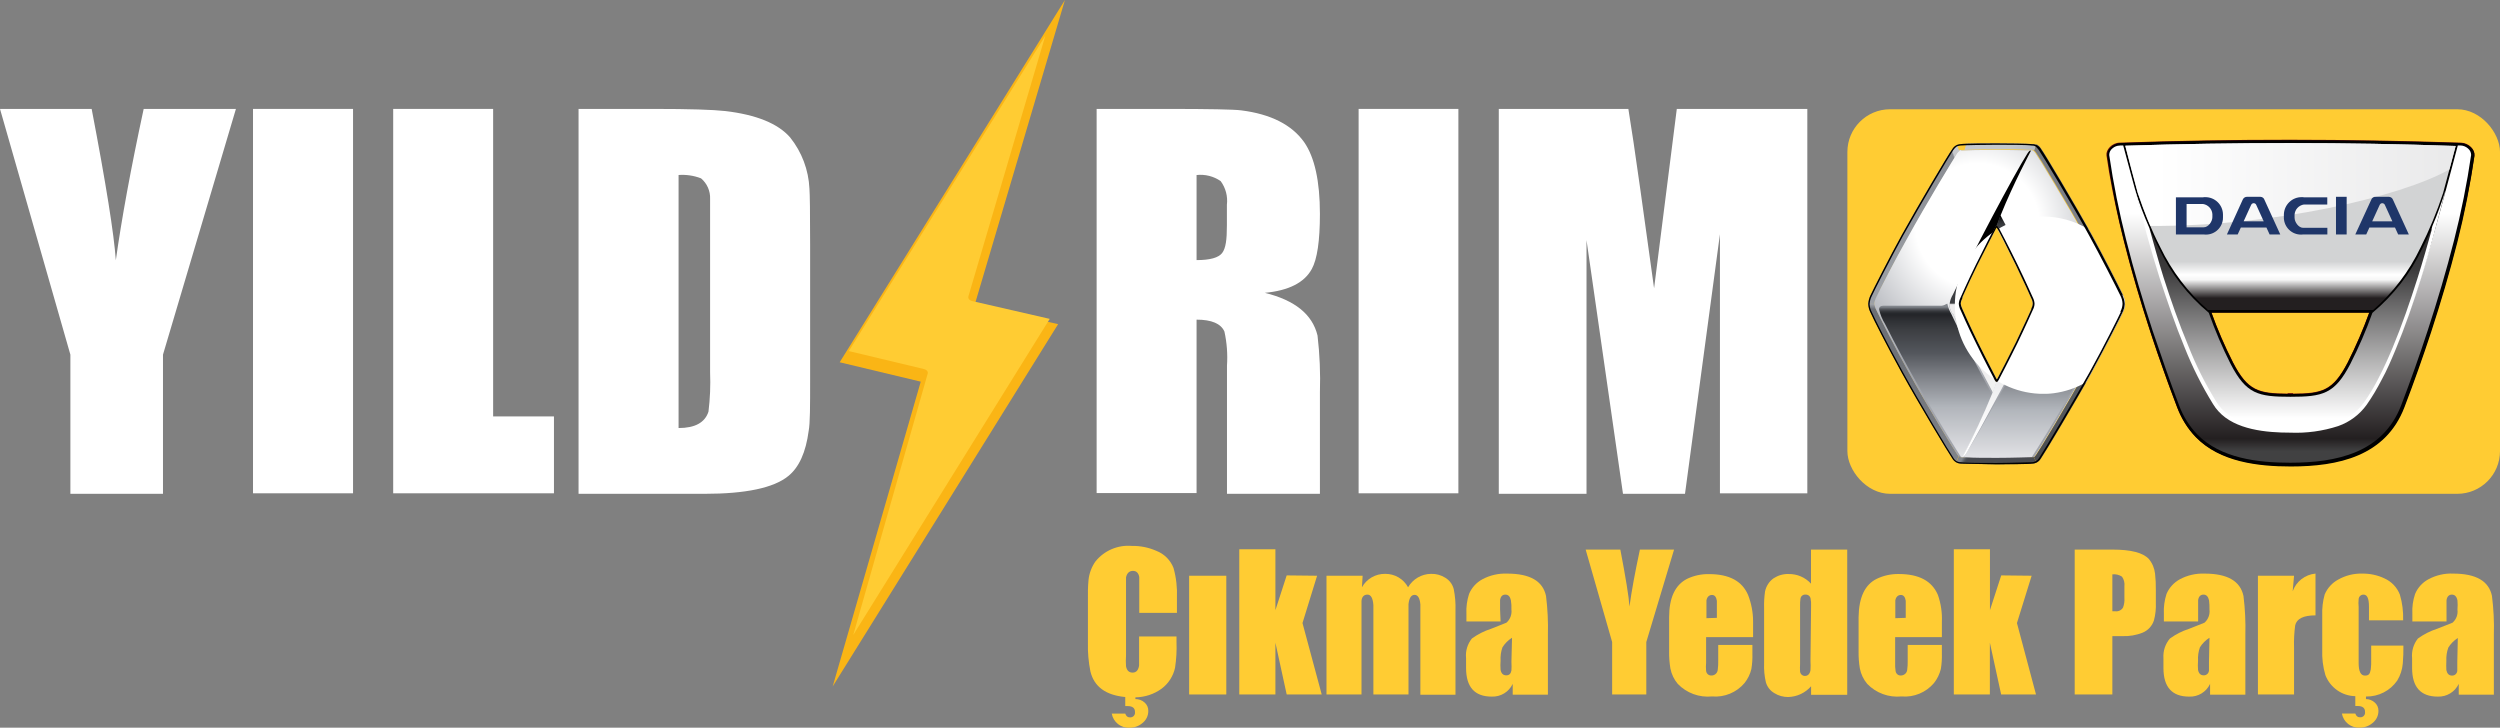 <?xml version="1.0" encoding="UTF-8"?>
<svg xmlns="http://www.w3.org/2000/svg" xmlns:xlink="http://www.w3.org/1999/xlink" id="Layer_1" data-name="Layer 1" viewBox="0 0 292.67 85.19">
  <rect x="0" y="0" width="292.67" height="85.19" fill="#808080" stroke="none"/>
  <defs>
    <style>
      .cls-1 {
        fill: url(#linear-gradient-12);
      }

      .cls-1, .cls-2, .cls-3, .cls-4, .cls-5, .cls-6, .cls-7, .cls-8, .cls-9, .cls-10, .cls-11, .cls-12, .cls-13, .cls-14, .cls-15, .cls-16, .cls-17, .cls-18, .cls-19, .cls-20, .cls-21, .cls-22, .cls-23, .cls-24, .cls-25, .cls-26, .cls-27, .cls-28, .cls-29 {
        stroke-width: 0px;
      }

      .cls-30 {
        clip-path: url(#clippath-11);
      }

      .cls-31 {
        clip-path: url(#clippath-16);
      }

      .cls-2 {
        fill: #fab515;
      }

      .cls-3 {
        fill: url(#linear-gradient);
      }

      .cls-4 {
        fill: url(#linear-gradient-16);
      }

      .cls-4, .cls-7, .cls-8, .cls-12, .cls-17, .cls-20, .cls-26, .cls-32 {
        fill-rule: evenodd;
      }

      .cls-5 {
        fill: url(#linear-gradient-6);
      }

      .cls-6 {
        fill: #fc3;
      }

      .cls-33 {
        clip-path: url(#clippath-2);
      }

      .cls-7 {
        fill: url(#linear-gradient-18);
      }

      .cls-34 {
        clip-path: url(#clippath-13);
      }

      .cls-35 {
        clip-path: url(#clippath-15);
      }

      .cls-10 {
        fill: url(#linear-gradient-15);
      }

      .cls-36 {
        clip-path: url(#clippath-6);
      }

      .cls-11 {
        fill: url(#linear-gradient-11);
      }

      .cls-12 {
        fill: #1f3669;
      }

      .cls-13 {
        fill: url(#linear-gradient-5);
      }

      .cls-14 {
        fill: none;
      }

      .cls-37 {
        clip-path: url(#clippath-7);
      }

      .cls-38 {
        clip-path: url(#clippath-1);
      }

      .cls-39 {
        clip-path: url(#clippath-4);
      }

      .cls-15 {
        fill: url(#linear-gradient-13);
      }

      .cls-40 {
        clip-path: url(#clippath-12);
      }

      .cls-16, .cls-20 {
        fill: #fff;
      }

      .cls-17 {
        fill: url(#linear-gradient-17);
      }

      .cls-18 {
        fill: url(#linear-gradient-14);
      }

      .cls-19 {
        fill: url(#linear-gradient-2);
      }

      .cls-21 {
        fill: url(#linear-gradient-7);
      }

      .cls-22 {
        fill: url(#radial-gradient-2);
      }

      .cls-23 {
        fill: url(#linear-gradient-3);
      }

      .cls-41 {
        clip-path: url(#clippath-9);
      }

      .cls-42 {
        clip-path: url(#clippath);
      }

      .cls-24 {
        fill: url(#linear-gradient-9);
      }

      .cls-25 {
        fill: url(#radial-gradient);
      }

      .cls-43 {
        clip-path: url(#clippath-3);
      }

      .cls-26 {
        fill: url(#linear-gradient-19);
      }

      .cls-27 {
        fill: url(#linear-gradient-8);
      }

      .cls-44 {
        clip-path: url(#clippath-8);
      }

      .cls-45 {
        clip-path: url(#clippath-18);
      }

      .cls-46 {
        clip-path: url(#clippath-14);
      }

      .cls-47 {
        clip-path: url(#clippath-17);
      }

      .cls-48 {
        clip-path: url(#clippath-5);
      }

      .cls-28 {
        fill: url(#linear-gradient-10);
      }

      .cls-49 {
        clip-path: url(#clippath-10);
      }

      .cls-32 {
        stroke: #62080f;
        stroke-miterlimit: 2.41;
        stroke-width: .22px;
      }

      .cls-29 {
        fill: url(#linear-gradient-4);
      }
    </style>
    <linearGradient id="linear-gradient" x1="344.6" y1="41.49" x2="345.1" y2="41.49" gradientTransform="translate(-2.27 80.75) scale(1 -1)" gradientUnits="userSpaceOnUse">
      <stop offset=".11" stop-color="#fc3"></stop>
      <stop offset=".35" stop-color="#fdbe37"></stop>
      <stop offset=".64" stop-color="#fbb03b"></stop>
      <stop offset="1" stop-color="#fcee21"></stop>
    </linearGradient>
    <clipPath id="clippath">
      <path class="cls-14" d="m233.49,44.43c-1.51-2.91-2.53-4.91-4-8.13-.12-.23-.19-.48-.21-.74.02-.25.09-.5.21-.73,1.44-3.22,2.46-5.22,4-8.13.09-.17.16-.28.26-.28h0c.1,0,.17.11.26.28,1.51,2.91,2.53,4.91,4,8.13.12.23.19.48.2.74-.02.26-.09.51-.21.73-1.43,3.22-2.45,5.23-4,8.13-.09.17-.16.28-.26.28s-.17-.11-.26-.28m-3.85-26.87c-.09,0-.17.03-.25.07-.1.06-.19.14-.25.24-.33.49-3.7,6-5.84,9.94-1.53,2.76-3,5.7-3.67,7-.25.44-.25.97,0,1.41.64,1.36,2.14,4.29,3.67,7.06,2.14,3.9,5.5,9.45,5.85,9.93l.14.18c.06.07.14.12.23.16.13.02.27.02.4,0,.08,0,.16,0,.24,0,.87,0,2.19.06,3.6.06,1.74,0,3.78,0,4.09-.08h.22c.07,0,.13-.09.27-.29.35-.48,3.69-6,5.83-9.9,1.53-2.77,3-5.7,3.67-7.06.12-.23.18-.49.19-.75-.01-.23-.08-.46-.19-.66-.64-1.35-2.14-4.29-3.67-7-2.14-3.9-5.5-9.46-5.85-9.94-.07-.1-.15-.19-.24-.27l-.13-.06c-.14-.02-.28-.02-.42,0-.08,0-.16,0-.24,0-.72,0-2.16-.06-3.58-.06-1.74,0-3.85.06-4.12.08"></path>
    </clipPath>
    <linearGradient id="linear-gradient-2" x1="-327.88" y1="-146.62" x2="-327.04" y2="-146.62" gradientTransform="translate(6579.4 -14136.32) rotate(-90) scale(43.28)" gradientUnits="userSpaceOnUse">
      <stop offset="0" stop-color="#e5e5e8"></stop>
      <stop offset=".69" stop-color="#fff"></stop>
      <stop offset=".99" stop-color="#a5a8af"></stop>
      <stop offset="1" stop-color="#a2a5ac"></stop>
    </linearGradient>
    <clipPath id="clippath-1">
      <rect class="cls-14" x="219.43" y="17.48" width="28.65" height="36.17"></rect>
    </clipPath>
    <clipPath id="clippath-2">
      <path class="cls-14" d="m233.73,26.42c.1,0,.17.11.26.28,1.51,2.91,2.53,4.91,4,8.13.12.23.19.48.2.74-.02.26-.09.51-.21.73-1.43,3.22-2.45,5.23-4,8.13-.09.17-.16.28-.26.28s-.17-.11-.26-.28c-1.51-2.91-2.53-4.91-4-8.13-.12-.23-.19-.48-.21-.74.02-.25.09-.5.21-.73,1.44-3.22,2.46-5.22,4-8.13.09-.17.16-.28.26-.28h.01Zm-4.12-8.86c-.09,0-.17.03-.25.07-.1.06-.19.14-.25.24-.33.49-3.7,6-5.84,9.94-1.53,2.76-3,5.7-3.67,7-.25.44-.25.97,0,1.41.64,1.36,2.14,4.29,3.67,7.06,2.14,3.9,5.5,9.45,5.85,9.93l.14.18c.06.07.14.12.23.16.13.02.27.02.4,0,.08,0,.16,0,.24,0,.85,0,2.16.06,3.54.06h.06c1.74,0,3.78,0,4.09-.08h.22c.07,0,.13-.09.27-.29.35-.48,3.69-6,5.83-9.9,1.53-2.77,3-5.7,3.67-7.06.12-.23.18-.49.19-.75-.01-.23-.08-.46-.19-.66-.64-1.35-2.14-4.29-3.67-7-2.14-3.9-5.5-9.46-5.85-9.94-.07-.1-.15-.19-.24-.27l-.13-.06c-.14-.02-.28-.02-.42,0-.08,0-.16,0-.24,0-.72,0-2.16-.06-3.58-.06-1.74,0-3.85.06-4.12.08"></path>
    </clipPath>
    <radialGradient id="radial-gradient" cx="-321.27" cy="-130.02" fx="-321.27" fy="-130.02" r=".84" gradientTransform="translate(7164.47 2842.64) scale(21.58 21.66)" gradientUnits="userSpaceOnUse">
      <stop offset="0" stop-color="#fff"></stop>
      <stop offset=".4" stop-color="#fff"></stop>
      <stop offset=".98" stop-color="#a5a8af"></stop>
      <stop offset="1" stop-color="#a2a5ac"></stop>
    </radialGradient>
    <clipPath id="clippath-3">
      <path class="cls-14" d="m227.89,35.56c-.25.19-.56.27-.87.23h-6.38c-.28,0-.66,0-.66.42.13.6.37,1.18.69,1.7,2.53,5,5.35,9.9,8.36,14.74,0,0,.46.74.51.8s.1.08.22.08c1.27-2.38,2.43-4.82,3.46-7.32-1.72-3.17-3.31-6.31-4.79-9.46-.2-.34-.34-.71-.44-1.1,0-.03,0-.07,0-.1h0s-.05,0-.09.07"></path>
    </clipPath>
    <linearGradient id="linear-gradient-3" x1="-335.99" y1="-147.21" x2="-335.16" y2="-147.21" gradientTransform="translate(3365.15 -7109.65) rotate(-90) scale(21.32)" gradientUnits="userSpaceOnUse">
      <stop offset="0" stop-color="#e5e5e8"></stop>
      <stop offset="0" stop-color="#e5e5e8"></stop>
      <stop offset=".34" stop-color="#b1b5bb"></stop>
      <stop offset=".54" stop-color="#7f8288"></stop>
      <stop offset=".69" stop-color="#55585e"></stop>
      <stop offset=".85" stop-color="#3c3e42"></stop>
      <stop offset=".9" stop-color="#313337"></stop>
      <stop offset=".95" stop-color="#242529"></stop>
      <stop offset=".96" stop-color="#27292d"></stop>
      <stop offset=".97" stop-color="#323438"></stop>
      <stop offset=".98" stop-color="#44464b"></stop>
      <stop offset=".99" stop-color="#5d6065"></stop>
      <stop offset="1" stop-color="#7d8187"></stop>
      <stop offset="1" stop-color="#81858b"></stop>
    </linearGradient>
    <clipPath id="clippath-4">
      <path class="cls-14" d="m247.73,35.61c-.2.14-.45.21-.69.18h-5.31c-2.42,0-2.17-.07-2.8,1.21-.28.56-.56,1.23-.86,1.78-2.1,4.4-7.24,13.27-7.94,14.37-.26.41-.3.44-.1.44,0,0,1.74.06,3.68.06,3,0,4.11-.08,4.11-.08,1.76-2.74,6-9.68,9-15.68.45-.71.79-1.48,1-2.29h-.06"></path>
    </clipPath>
    <linearGradient id="linear-gradient-4" x1="-335.98" y1="-147.3" x2="-335.14" y2="-147.3" gradientTransform="translate(3382.33 -7115.75) rotate(-90) scale(21.34)" gradientUnits="userSpaceOnUse">
      <stop offset="0" stop-color="#e5e5e8"></stop>
      <stop offset="0" stop-color="#e5e5e8"></stop>
      <stop offset=".34" stop-color="#b1b5bb"></stop>
      <stop offset=".54" stop-color="#7f8288"></stop>
      <stop offset=".69" stop-color="#55585e"></stop>
      <stop offset=".85" stop-color="#3c3e42"></stop>
      <stop offset=".9" stop-color="#313337"></stop>
      <stop offset=".95" stop-color="#242529"></stop>
      <stop offset=".96" stop-color="#27292d"></stop>
      <stop offset=".97" stop-color="#323438"></stop>
      <stop offset=".98" stop-color="#44464b"></stop>
      <stop offset=".99" stop-color="#5d6065"></stop>
      <stop offset="1" stop-color="#7d8187"></stop>
      <stop offset="1" stop-color="#81858b"></stop>
    </linearGradient>
    <clipPath id="clippath-5">
      <path class="cls-14" d="m237.73,17.61c-.12,0-.21.1-.39.37-1.48,2.31-6.62,12-8.71,16.49-.2.33-.34.7-.39,1.09h1.09c.02-.25.09-.5.21-.73,1.44-3.22,2.46-5.22,4-8.13.09-.17.16-.28.26-.28l.42-1.24c1.48-3.69,3.56-7.57,3.56-7.57h0"></path>
    </clipPath>
    <linearGradient id="linear-gradient-5" x1="-336.03" y1="-147.23" x2="-335.2" y2="-147.23" gradientTransform="translate(3395.49 -7182) rotate(-90) scale(21.48)" gradientUnits="userSpaceOnUse">
      <stop offset="0" stop-color="#55585e"></stop>
      <stop offset="0" stop-color="#494b50"></stop>
      <stop offset=".02" stop-color="#3f4146"></stop>
      <stop offset=".04" stop-color="#3c3e42"></stop>
      <stop offset=".11" stop-color="#3a3c3f"></stop>
      <stop offset=".16" stop-color="#323337"></stop>
      <stop offset=".19" stop-color="#242528"></stop>
      <stop offset=".23" stop-color="#111213"></stop>
      <stop offset=".25" stop-color="#000"></stop>
      <stop offset="1" stop-color="#000"></stop>
    </linearGradient>
    <clipPath id="clippath-6">
      <path class="cls-14" d="m233.73,26.42h0c.1,0,.17.11.26.28,1.51,2.91,2.53,4.91,4,8.13.12.23.19.48.2.74h1.09c-.05-.38-.18-.75-.38-1.08-1.45-3.07-3-6.07-4.72-9.31l-.45,1.24Z"></path>
    </clipPath>
    <linearGradient id="linear-gradient-6" x1="-347.71" y1="-148.34" x2="-346.87" y2="-148.34" gradientTransform="translate(2080.4 -4287.1) rotate(-90) scale(12.43)" gradientUnits="userSpaceOnUse">
      <stop offset="0" stop-color="#8b8e94"></stop>
      <stop offset=".16" stop-color="#86898f"></stop>
      <stop offset=".35" stop-color="#797b81"></stop>
      <stop offset=".55" stop-color="#626569"></stop>
      <stop offset=".76" stop-color="#434549"></stop>
      <stop offset=".8" stop-color="#3c3e42"></stop>
      <stop offset=".83" stop-color="#383a3e"></stop>
      <stop offset=".86" stop-color="#2d2e31"></stop>
      <stop offset=".89" stop-color="#1a1b1d"></stop>
      <stop offset=".92" stop-color="#000"></stop>
      <stop offset="1" stop-color="#000"></stop>
    </linearGradient>
    <clipPath id="clippath-7">
      <path class="cls-14" d="m228.6,36.65c1.45,3.08,3,6.07,4.71,9.3l.42-1.2c-.1,0-.17-.11-.26-.28-1.51-2.91-2.53-4.91-4-8.13-.12-.23-.19-.48-.21-.74h-1.09c.05.39.18.76.38,1.09"></path>
    </clipPath>
    <linearGradient id="linear-gradient-7" x1="-347.53" y1="-148.15" x2="-346.69" y2="-148.15" gradientTransform="translate(2073.99 -4277.05) rotate(-90) scale(12.44)" gradientUnits="userSpaceOnUse">
      <stop offset="0" stop-color="#c6c8cc"></stop>
      <stop offset=".36" stop-color="#c6c8cc"></stop>
      <stop offset=".49" stop-color="#c1c3c8"></stop>
      <stop offset=".65" stop-color="#b4b6bb"></stop>
      <stop offset=".81" stop-color="#9da0a5"></stop>
      <stop offset=".96" stop-color="#81858b"></stop>
      <stop offset="1" stop-color="#55585e"></stop>
    </linearGradient>
    <clipPath id="clippath-8">
      <path class="cls-14" d="m228.6,36.65c1.45,3.08,3,6.07,4.71,9.3l.42-1.2c-.1,0-.17-.11-.26-.28-1.51-2.91-2.53-4.91-4-8.13-.12-.23-.19-.48-.21-.74h-1.09c.05.39.18.76.38,1.09"></path>
    </clipPath>
    <linearGradient id="linear-gradient-8" x1="-329.31" y1="-172.21" x2="-328.47" y2="-172.21" gradientTransform="translate(2368.12 -4042.15) rotate(-90) scale(12.41)" gradientUnits="userSpaceOnUse">
      <stop offset="0" stop-color="#f1f2f1"></stop>
      <stop offset="0" stop-color="#f1f2f1"></stop>
      <stop offset=".11" stop-color="#eeedee"></stop>
      <stop offset="1" stop-color="#eeedee"></stop>
    </linearGradient>
    <clipPath id="clippath-9">
      <path class="cls-14" d="m238.18,35.57c-.02.26-.09.51-.21.73-1.43,3.22-2.45,5.23-4,8.13-.09.17-.16.28-.26.28l-.44,1.24c-1.05,2.58-2.23,5.11-3.54,7.57.12,0,.26-.14.43-.39l.17-.29c1.12-1.91,6.53-11.88,8.52-16.17.2-.34.34-.71.39-1.1h-1.09"></path>
    </clipPath>
    <linearGradient id="linear-gradient-9" x1="-335.87" y1="-147.31" x2="-335.03" y2="-147.31" gradientTransform="translate(3398.74 -7161.39) rotate(-90) scale(21.48)" gradientUnits="userSpaceOnUse">
      <stop offset="0" stop-color="#fff"></stop>
      <stop offset=".23" stop-color="#f9f9fa"></stop>
      <stop offset=".55" stop-color="#e8e9ea"></stop>
      <stop offset=".91" stop-color="#ccced1"></stop>
      <stop offset=".97" stop-color="#c6c8cc"></stop>
      <stop offset=".99" stop-color="#8b8e94"></stop>
      <stop offset="1" stop-color="#8b8e94"></stop>
    </linearGradient>
    <clipPath id="clippath-10">
      <path class="cls-14" d="m218.73,35.57c.01.35.1.69.26,1,.5,1.08,1.9,3.83,3.69,7.09,1.95,3.55,5.5,9.47,5.9,10,.12.17.26.32.43.44l.28-.68-.14-.18c-.35-.48-3.71-6-5.85-9.93-1.53-2.77-3-5.7-3.67-7.06-.11-.22-.18-.46-.19-.7l-.71.02Z"></path>
    </clipPath>
    <linearGradient id="linear-gradient-10" x1="-335.35" y1="-147.14" x2="-334.51" y2="-147.14" gradientTransform="translate(3490.55 -7390.49) rotate(-90) scale(22.2)" gradientUnits="userSpaceOnUse">
      <stop offset="0" stop-color="#81858b"></stop>
      <stop offset=".12" stop-color="#7d8086"></stop>
      <stop offset=".56" stop-color="#707379"></stop>
      <stop offset=".97" stop-color="#6c6f75"></stop>
      <stop offset=".99" stop-color="#8e9197"></stop>
      <stop offset="1" stop-color="#9ea2a8"></stop>
    </linearGradient>
    <clipPath id="clippath-11">
      <path class="cls-14" d="m229,54.12c.18.1.38.15.58.15.53,0,2.84.09,4.17.09s3.83-.06,4.17-.09c.16,0,.32-.04.47-.09l-.28-.66h-.22c-.31,0-2.35.08-4.09.08-1.41,0-2.73,0-3.6-.06-.08,0-.16,0-.24,0-.13.02-.27.02-.4,0-.09-.04-.17-.09-.23-.16l-.33.74Z"></path>
    </clipPath>
    <linearGradient id="linear-gradient-11" x1="-305.11" y1="-114.77" x2="-304.28" y2="-114.77" gradientTransform="translate(-899.1 3061.61) rotate(90) scale(9.87)" gradientUnits="userSpaceOnUse">
      <stop offset="0" stop-color="#81858b"></stop>
      <stop offset=".02" stop-color="#81858b"></stop>
      <stop offset=".04" stop-color="#6e7277"></stop>
      <stop offset=".06" stop-color="#595c61"></stop>
      <stop offset=".08" stop-color="#4c4f54"></stop>
      <stop offset=".1" stop-color="#484a4f"></stop>
      <stop offset="1" stop-color="#484a4f"></stop>
    </linearGradient>
    <clipPath id="clippath-12">
      <path class="cls-14" d="m238.12,17.6c.09.08.17.17.24.27.35.48,3.71,6,5.85,9.94,1.53,2.76,3,5.7,3.67,7,.11.2.18.43.19.66h.71c-.01-.35-.1-.69-.26-1-.54-1.12-2.25-4.48-3.69-7.1-1.93-3.49-5.48-9.45-5.9-10-.13-.21-.32-.39-.54-.5l-.27.73Z"></path>
    </clipPath>
    <linearGradient id="linear-gradient-12" x1="-313.42" y1="-131.33" x2="-312.58" y2="-131.33" gradientTransform="translate(-2593.26 6787.8) rotate(90) scale(21.6)" gradientUnits="userSpaceOnUse">
      <stop offset="0" stop-color="#787a80"></stop>
      <stop offset="1" stop-color="#8b8e94"></stop>
    </linearGradient>
    <clipPath id="clippath-13">
      <path class="cls-14" d="m229.54,16.86c-.15.01-.3.05-.44.1l.28.67c.08-.04.16-.06.25-.07.27,0,2.38-.08,4.12-.08,1.42,0,2.86,0,3.58.06.08,0,.16,0,.24,0,.14-.02.28-.02.42,0l.13.06.27-.64c-.16-.06-.32-.1-.49-.1-.55-.05-2.91-.09-4.15-.09s-3.62,0-4.21.09"></path>
    </clipPath>
    <linearGradient id="linear-gradient-13" x1="-326.47" y1="-177.92" x2="-325.63" y2="-177.92" gradientTransform="translate(2134.93 -3464.16) rotate(-90) scale(10.68)" gradientUnits="userSpaceOnUse">
      <stop offset="0" stop-color="#787a80"></stop>
      <stop offset="0" stop-color="#787a80"></stop>
      <stop offset=".02" stop-color="#85888e"></stop>
      <stop offset=".04" stop-color="#9da1a7"></stop>
      <stop offset=".06" stop-color="#acb0b6"></stop>
      <stop offset=".07" stop-color="#b1b5bb"></stop>
      <stop offset=".5" stop-color="#c4c8cb"></stop>
      <stop offset="1" stop-color="#c6c8cc"></stop>
    </linearGradient>
    <clipPath id="clippath-14">
      <path class="cls-14" d="m228.54,17.48c-.41.54-4,6.54-5.87,10-1.35,2.43-3.49,6.63-3.69,7.1-.15.31-.24.65-.26,1h.71c.01-.25.08-.49.19-.71.64-1.35,2.14-4.29,3.67-7,2.14-3.9,5.51-9.45,5.84-9.94.06-.1.15-.18.25-.24l-.28-.67c-.23.12-.42.3-.56.52"></path>
    </clipPath>
    <linearGradient id="linear-gradient-14" x1="-327.46" y1="-129.9" x2="-326.62" y2="-129.9" gradientTransform="translate(6636.42 2573.65) scale(19.61)" gradientUnits="userSpaceOnUse">
      <stop offset="0" stop-color="#9ea2a8"></stop>
      <stop offset=".99" stop-color="#8b8e94"></stop>
      <stop offset="1" stop-color="#c6c8cc"></stop>
    </linearGradient>
    <clipPath id="clippath-15">
      <path class="cls-14" d="m238.11,53.52h0m9.77-17.25c-.64,1.36-2.14,4.29-3.67,7.06-2.14,3.9-5.48,9.42-5.83,9.9-.14.2-.2.26-.27.29l.28.66c.22-.12.41-.29.54-.5.39-.54,4.21-6.92,5.9-10s3.49-6.65,3.69-7.09c.16-.31.25-.65.26-1h-.71c0,.26-.07.52-.19.75"></path>
    </clipPath>
    <linearGradient id="linear-gradient-15" x1="-335.27" y1="-147.34" x2="-334.43" y2="-147.34" gradientTransform="translate(3532.09 -7429.3) rotate(-90) scale(22.32)" gradientUnits="userSpaceOnUse">
      <stop offset="0" stop-color="#484a4f"></stop>
      <stop offset=".02" stop-color="#484a4f"></stop>
      <stop offset=".24" stop-color="#52555a"></stop>
      <stop offset=".6" stop-color="#5d6165"></stop>
      <stop offset=".97" stop-color="#616569"></stop>
      <stop offset=".99" stop-color="#7a7d82"></stop>
      <stop offset="1" stop-color="#8b8e94"></stop>
    </linearGradient>
    <clipPath id="clippath-16">
      <path class="cls-14" d="m233.85,26.82c.13.25,1.19,2.28,2.16,4.26s1.7,3.64,1.78,3.84c.11.2.18.42.19.65-.01.22-.08.44-.18.63h0s-.84,1.88-1.79,3.85c-.86,1.75-1.79,3.55-2.16,4.24h0s-.05.08-.08.12c0,0-.05-.05-.08-.12l-.05-.1c-1-1.94-1.71-3.34-2.12-4.17-.92-1.88-1.73-3.71-1.79-3.85h0c-.1-.2-.17-.42-.19-.64.02-.22.09-.44.2-.64,0-.04,0-.07,0-.11.58-1.32,1.17-2.57,1.74-3.73.83-1.69,1.76-3.49,2.07-4.08-4.85,3.04-6.32,9.44-3.27,14.3,2.96,4.71,9.11,6.25,13.94,3.48.23-.4.43-.77.62-1.11,1.64-3,3.47-6.62,3.68-7.09.16-.31.25-.65.26-1-.01-.35-.1-.69-.26-1-.55-1.13-2.24-4.48-3.68-7.09-.12-.2-.23-.41-.35-.63-3.27-1.97-7.37-1.97-10.64,0"></path>
    </clipPath>
    <clipPath id="clippath-17">
      <rect class="cls-14" x="228.85" y="25.35" width="20.75" height="20.75"></rect>
    </clipPath>
    <clipPath id="clippath-18">
      <path class="cls-14" d="m228.85,35.75c.01,5.73,4.67,10.37,10.4,10.36,5.73-.01,10.37-4.67,10.36-10.4-.01-5.72-4.66-10.36-10.38-10.36-5.73,0-10.37,4.63-10.38,10.36,0,.01,0,.03,0,.04"></path>
    </clipPath>
    <radialGradient id="radial-gradient-2" cx="-322.32" cy="-118.27" fx="-322.32" fy="-118.27" r=".84" gradientTransform="translate(4241.56 1503.42) scale(12.42)" gradientUnits="userSpaceOnUse">
      <stop offset="0" stop-color="#fff"></stop>
      <stop offset=".59" stop-color="#fff"></stop>
      <stop offset="1" stop-color="#fff"></stop>
    </radialGradient>
    <linearGradient id="linear-gradient-16" x1="-1043.64" y1="-237.7" x2="-1043.64" y2="-219.93" gradientTransform="translate(2449.32 -443.96) scale(2.09 -2.09)" gradientUnits="userSpaceOnUse">
      <stop offset="0" stop-color="#414142"></stop>
      <stop offset=".04" stop-color="#231f20"></stop>
      <stop offset=".75" stop-color="#fff"></stop>
      <stop offset="1" stop-color="#fff"></stop>
    </linearGradient>
    <linearGradient id="linear-gradient-17" x1="-1043.63" y1="-229.12" x2="-1043.63" y2="-219.79" gradientTransform="translate(2449.32 -443.96) scale(2.09 -2.09)" gradientUnits="userSpaceOnUse">
      <stop offset="0" stop-color="#231f20"></stop>
      <stop offset=".11" stop-color="#f6f6f6"></stop>
      <stop offset=".14" stop-color="#fff"></stop>
      <stop offset=".22" stop-color="#d2d3d4"></stop>
      <stop offset=".99" stop-color="#d2d3d4"></stop>
      <stop offset="1" stop-color="#bcbec0"></stop>
    </linearGradient>
    <linearGradient id="linear-gradient-18" x1="-1043.62" y1="-223.83" x2="-1043.62" y2="-235.85" gradientTransform="translate(2449.32 -443.96) scale(2.09 -2.09)" gradientUnits="userSpaceOnUse">
      <stop offset="0" stop-color="#231f20"></stop>
      <stop offset=".31" stop-color="#3c3b3c"></stop>
      <stop offset="1" stop-color="#fff"></stop>
    </linearGradient>
    <linearGradient id="linear-gradient-19" x1="-1051.15" y1="-222.76" x2="-1032.67" y2="-222.76" gradientTransform="translate(2449.32 -443.96) scale(2.09 -2.09)" gradientUnits="userSpaceOnUse">
      <stop offset="0" stop-color="#fff"></stop>
      <stop offset="1" stop-color="#e7e7e8"></stop>
    </linearGradient>
  </defs>
  <path class="cls-16" d="m27.62,12.75l-8.54,28.77v16.29h-10.84v-16.29L0,12.75h10.73c1.68,8.77,2.62,14.68,2.83,17.72.67-4.81,1.75-10.71,3.26-17.72h10.8Z"></path>
  <path class="cls-16" d="m41.33,12.75v45h-11.71V12.75h11.71Z"></path>
  <path class="cls-16" d="m57.73,12.75v36h7.12v9h-18.82V12.75h11.7Z"></path>
  <path class="cls-16" d="m67.73,12.75h8.76c4.22,0,7,.09,8.42.25,3.64.43,6.17,1.46,7.59,3.09,1.37,1.71,2.16,3.81,2.26,6,.05.61.08,2.79.08,6.56v15.79c0,3.11,0,5.11-.17,6-.33,2.51-1.13,4.28-2.39,5.29-1.7,1.39-5,2.08-9.79,2.08h-14.76V12.75Zm11.71,7.7v29.66c1.92,0,3.09-.64,3.5-1.92.19-1.53.25-3.07.19-4.61v-20.28c.04-.93-.35-1.82-1.06-2.42-.85-.33-1.76-.46-2.67-.39l.04-.04Z"></path>
  <path class="cls-16" d="m128.38,12.75h8.28c4.92,0,7.8.06,8.65.17,3.47.44,5.92,1.69,7.37,3.73,1.22,1.76,1.84,4.56,1.84,8.39,0,3.16-.32,5.31-.95,6.45-.87,1.6-2.71,2.53-5.5,2.79,3.52.87,5.57,2.52,6.17,5,.26,2.21.35,4.44.28,6.67v11.86h-10.88v-15c.09-1.34-.01-2.69-.3-4-.41-.92-1.49-1.39-3.26-1.39v20.3h-11.7V12.75Zm11.7,7.7v10c1.58,0,2.58-.28,3-.84s.55-1.54.55-3.22v-2.42c.12-.98-.14-1.97-.73-2.77-.82-.57-1.83-.82-2.82-.71v-.04Z"></path>
  <path class="cls-16" d="m170.73,12.75v45h-11.68V12.75h11.68Z"></path>
  <path class="cls-16" d="m211.58,12.75v45h-10.23v-30.33l-4.09,30.39h-7.26l-4.27-29.7v29.7h-10.27V12.75h15.17c.33,2,.81,5.21,1.42,9.57l1.59,11.43,2.66-21h15.28Z"></path>
  <polygon class="cls-2" points="123.87 37.95 114.1 35.7 124.67 0 98.3 42.41 107.79 44.68 97.48 80.36 123.87 37.95"></polygon>
  <path class="cls-3" d="m108.6,43.75c.08-.24-.11-.47-.45-.55l-8.78-2.1L122.37,4.19l-9,30.5c-.07.25.12.48.46.56l9.06,2.08-23,37,8.71-30.58Z"></path>
  <rect class="cls-6" x="216.27" y="12.79" width="76.4" height="45.02" rx="5" ry="5"></rect>
  <g>
    <g class="cls-42">
      <rect class="cls-19" x="219.42" y="17.48" width="28.65" height="36.17"></rect>
    </g>
    <g class="cls-38">
      <g class="cls-33">
        <rect class="cls-25" x="219.42" y="17.48" width="28.65" height="36.17"></rect>
      </g>
    </g>
    <g class="cls-43">
      <rect class="cls-23" x="219.98" y="35.49" width="13.23" height="18.03"></rect>
    </g>
    <g class="cls-39">
      <rect class="cls-29" x="229.87" y="35.57" width="17.97" height="18.08"></rect>
    </g>
    <g class="cls-48">
      <rect class="cls-13" x="228.22" y="17.61" width="9.51" height="17.95"></rect>
    </g>
    <g class="cls-36">
      <rect class="cls-5" x="233.74" y="25.18" width="5.53" height="10.39"></rect>
    </g>
    <g class="cls-37">
      <rect class="cls-21" x="228.21" y="35.56" width="5.53" height="10.4"></rect>
    </g>
    <g class="cls-44">
      <rect class="cls-27" x="225.11" y="36.1" width="11.75" height="9.32" transform="translate(98.85 234.55) rotate(-65.72)"></rect>
    </g>
    <g class="cls-41">
      <rect class="cls-24" x="229.75" y="35.57" width="9.52" height="17.96"></rect>
    </g>
    <g class="cls-49">
      <rect class="cls-28" x="218.72" y="35.56" width="10.56" height="18.55"></rect>
    </g>
    <g class="cls-30">
      <rect class="cls-11" x="230.95" y="49.6" width="5.49" height="8.59" transform="translate(70.17 229.33) rotate(-60)"></rect>
    </g>
    <g class="cls-40">
      <rect class="cls-1" x="232.73" y="17.11" width="21.45" height="18.29" transform="translate(103.51 227.19) rotate(-61.3)"></rect>
    </g>
    <g class="cls-34">
      <rect class="cls-15" x="233.04" y="13.03" width="3.38" height="9.16" transform="translate(152.11 238.02) rotate(-73.74)"></rect>
    </g>
    <g class="cls-46">
      <rect class="cls-18" x="215.74" y="15.67" width="16.63" height="21.19" transform="translate(5.47 82.04) rotate(-21)"></rect>
    </g>
    <g class="cls-35">
      <rect class="cls-10" x="238.1" y="35.52" width="10.68" height="18.65"></rect>
    </g>
    <g class="cls-31">
      <g class="cls-47">
        <g class="cls-45">
          <rect class="cls-22" x="228.85" y="25.35" width="20.75" height="20.75"></rect>
        </g>
      </g>
    </g>
    <path class="cls-9" d="m237.98,34.83c-.06-.13-.87-1.95-1.79-3.84-1-2.06-2.13-4.2-2.18-4.29s-.16-.28-.26-.28-.16.1-.26.28-1.2,2.3-2.18,4.29-1.74,3.73-1.79,3.84c-.12.23-.19.47-.21.73.02.26.09.51.21.74.06.13.87,2,1.8,3.85,1,2.07,2.13,4.2,2.17,4.28s.16.28.26.28.17-.11.26-.28,1.16-2.21,2.17-4.27c.92-1.9,1.73-3.73,1.79-3.86.12-.22.2-.47.21-.73-.01-.26-.08-.51-.2-.74m-.18,1.37h0s-.84,1.88-1.79,3.85c-.86,1.75-1.8,3.55-2.16,4.24h0s-.05.08-.08.12c0,0-.05-.05-.08-.12-.01-.03-.03-.07-.05-.1-1-1.94-1.71-3.34-2.12-4.17-.92-1.88-1.73-3.71-1.79-3.85h0c-.1-.2-.17-.42-.19-.64.02-.22.09-.44.2-.64,0-.04,0-.07,0-.11.58-1.32,1.17-2.57,1.74-3.73,1-2,2.17-4.27,2.18-4.29s.06-.12.08-.12,0,.06.08.12,1.15,2.18,2.18,4.29c.9,1.86,1.7,3.64,1.78,3.84.11.2.18.42.19.65-.01.22-.08.44-.18.63"></path>
    <path class="cls-9" d="m248.52,34.55c-.54-1.13-2.24-4.48-3.68-7.09-2-3.58-5.5-9.47-5.9-10-.2-.36-.58-.59-1-.59h-.05c-.53-.06-2.79-.09-4.15-.09-1.16,0-3.64,0-4.21.09-.42.01-.8.25-1,.62-.43.56-4,6.62-5.88,10-1.35,2.43-3.48,6.64-3.68,7.09-.15.31-.24.65-.26,1,.01.35.1.69.26,1,.45,1,1.8,3.66,3.68,7.09s5.53,9.49,5.9,10c.2.36.58.59,1,.6.55,0,2.91.08,4.17.08s3.83,0,4.17-.08c.42,0,.8-.24,1-.6.36-.5,4.18-6.87,5.9-10s3.47-6.62,3.68-7.09c.16-.31.25-.65.27-1-.02-.35-.11-.69-.27-1m-.19,1.94c-.21.47-2,4.08-3.67,7.08s-5.53,9.49-5.89,10c-.18.31-.51.51-.87.51-.34,0-2.79.09-4.15.09s-3.61,0-4.15-.09c-.36.01-.7-.19-.87-.51-.38-.52-3.92-6.42-5.89-10s-3.23-6.11-3.67-7.08c-.15-.28-.24-.6-.25-.92.02-.32.1-.64.25-.93.19-.45,2.33-4.65,3.67-7.08,1.87-3.36,5.44-9.4,5.86-10,.3-.39.4-.5.86-.55s3-.09,4.19-.09c1.35,0,3.6,0,4.13.09h0c.34,0,.5.05.84.51s3.92,6.41,5.89,10c1.43,2.61,3.13,5.95,3.68,7.08.15.29.23.61.24.93-.01.32-.1.64-.25.92"></path>
  </g>
  <path class="cls-32" d="m268.34,46.19c3.55,0,4.85-.36,6.6-3.72.98-1.95,1.84-3.95,2.58-6h-18.79c.74,2.05,1.6,4.06,2.59,6,1.74,3.37,3.05,3.71,6.6,3.72v-.06h.41v.06Zm-20.16-29.38c-.89,0-1.55.8-1.47,1.36,1.46,10.24,5.46,22.18,8.23,29.39,1.82,4.72,5.77,6.87,13.2,6.86,5.49,0,11-1.16,13.2-6.86,2.77-7.21,6.77-19.15,8.23-29.39.08-.56-.58-1.33-1.47-1.36-13.33-.44-26.59-.47-39.92,0h0Z"></path>
  <path class="cls-8" d="m248.17,16.75c13.31-.47,26.63-.44,39.93,0,.44.02.85.2,1.17.51.28.25.43.62.41,1-.5,3.39-1.16,6.76-2,10.08-.9,3.55-1.94,7.07-3.08,10.56-.97,2.95-2.01,5.88-3.12,8.78-2.2,5.74-7.75,6.93-13.3,6.93-3.84,0-8.3-.52-11.12-3.43-.96-1-1.7-2.2-2.18-3.5-1.11-2.9-2.15-5.83-3.12-8.79-1.13-3.48-2.18-7-3.07-10.55-.85-3.32-1.51-6.69-2-10.08-.04-.38.11-.75.4-1,.31-.31.72-.5,1.16-.52h-.08Zm20.28,29.38c3.48,0,4.7-.41,6.39-3.66.96-1.9,1.81-3.86,2.53-5.86h-18.48c.71,2.01,1.56,3.96,2.52,5.86,1.69,3.26,2.92,3.64,6.41,3.66h.63Z"></path>
  <path class="cls-4" d="m248.17,17.04c-.32,0-.63.12-.87.33-.24.19-.38.47-.38.77.49,3.37,1.16,6.7,2,10,.89,3.54,1.93,7.06,3.07,10.54,1,2.94,2,5.87,3.11,8.77.47,1.26,1.18,2.42,2.11,3.39,2.75,2.83,7.15,3.33,10.89,3.33,5.4,0,10.85-1.12,13-6.72,1.11-2.9,2.15-5.83,3.11-8.77,1.14-3.48,2.18-7,3.08-10.54.84-3.3,1.51-6.63,2-10,0-.3-.14-.58-.38-.77-.24-.21-.56-.34-.88-.34h-.3c-1.11,4.12-2.61,10-4.4,15.64s-3.93,11.3-6.34,14.68c-.81,1.13-1.95,1.99-3.26,2.45-1.8.58-3.69.83-5.58.76-2.55,0-6.35-.26-8.33-2.46-.23-.26-.44-.54-.62-.83-2.37-3.71-4.45-9.14-6.23-14.72s-3.24-11.17-4.41-15.52h-.39Z"></path>
  <path class="cls-17" d="m258.44,36.24c-2.32-2.03-4.2-4.51-5.54-7.29-1.05-2.05-1.93-4.19-2.65-6.38h0c-.49-1.84-1-3.67-1.46-5.51,6.44-.21,12.89-.31,19.34-.31s12.9.11,19.35.34l-1.47,5.51c-.72,2.19-1.6,4.32-2.64,6.38-1.33,2.79-3.22,5.28-5.55,7.31h-19.38v-.05Z"></path>
  <path class="cls-7" d="m250.99,25.22c.51,1.31,1.09,2.58,1.74,3.83,1.37,2.92,3.37,5.51,5.85,7.57h0c.72,2.05,1.58,4.06,2.56,6,1.82,3.51,3.21,3.83,7,3.83h0c3.78,0,5.17-.32,7-3.83.99-1.94,1.86-3.94,2.59-5.99h0c2.48-2.07,4.48-4.65,5.86-7.57.64-1.26,1.23-2.56,1.74-3.88-.7,2.49-1.42,5-2.19,7.43-.88,2.77-1.83,5.53-2.95,8.21-.49,1.2-1,2.38-1.63,3.53-.51,1-1.09,1.97-1.73,2.89-.79,1.09-1.89,1.91-3.16,2.37-1.78.57-3.64.82-5.51.75-2.64,0-6.28-.3-8.17-2.39-.22-.25-.42-.52-.6-.8-1.29-2.11-2.4-4.33-3.32-6.63-1.08-2.63-2-5.33-2.89-8-.77-2.41-1.48-4.83-2.16-7.27l-.03-.05Z"></path>
  <path class="cls-20" d="m286.27,22.43c-.93,3.43-1.79,6.86-2.87,10.25-.87,2.77-1.83,5.55-2.95,8.24-.5,1.2-1,2.39-1.64,3.55-.52,1.01-1.1,1.99-1.75,2.92-.83,1.15-1.99,2.02-3.33,2.49-1.81.59-3.72.85-5.62.77-2.75,0-6.44-.32-8.4-2.5-.24-.26-.45-.54-.63-.84-1.31-2.12-2.43-4.36-3.35-6.68-1.09-2.63-2-5.35-2.9-8.06-1.05-3.3-2-6.88-2.88-10.22v-.1c.47,1.51,1.03,2.99,1.67,4.44.59,2.1,1,3.67,1.65,5.75.87,2.71,1.8,5.4,2.89,8,.9,2.3,2.01,4.51,3.31,6.61.17.28.37.54.59.78,1.86,2.07,5.47,2.36,8.08,2.36,1.85.08,3.7-.17,5.47-.74,1.25-.44,2.34-1.24,3.12-2.31.64-.91,1.22-1.87,1.72-2.87.6-1.15,1.13-2.33,1.63-3.52,1.12-2.68,2.06-5.43,2.94-8.2.61-1.93,1.1-3.67,1.65-5.62v-.16c.03-.1.06-.2.08-.3.62-1.43,1.12-2.86,1.53-4.14v.1h0Z"></path>
  <path class="cls-26" d="m251.73,26.42c-.54-1.26-1-2.55-1.46-3.85h0c-.49-1.84-1-3.67-1.46-5.51,6.43-.21,12.87-.31,19.32-.31s12.9.11,19.35.34c-.24.92-.49,1.84-.73,2.75-5.76,3.23-20.61,6.68-35,6.61l-.02-.03Z"></path>
  <path class="cls-12" d="m254.73,27.45h3.28c1.1.13,2.09-.66,2.22-1.76,0-.08.01-.16.01-.24v-.35c-.02-1.14-.96-2.04-2.1-2.02-.08,0-.16,0-.24.02h-3.17v4.35Zm1.25-.84v-2.73h1.92c.6.09,1.06.58,1.1,1.19v.35c0,.52-.48,1.19-1,1.19h-2.02Zm4.73.84h1.25l.37-.81h3l.37.81h1.25l-1.85-4.05c-.06-.21-.25-.35-.47-.36h-1.52c-.24-.03-.47.11-.56.34l-1.85,4.07h.01Zm1.95-1.54l.88-1.93c.07-.16.26-.24.42-.17.08.03.14.09.17.17l.88,1.93h-2.35Zm9.79,1.54h-2.84c-1.1.13-2.09-.65-2.23-1.75-.01-.08-.02-.17-.01-.25v-.35c.03-1.14.98-2.05,2.12-2.02.08,0,.15,0,.23.02h2.73v.84h-2.73c-.6.09-1.06.58-1.1,1.19v.35c0,.52.47,1.19,1,1.19h2.84v.84-.06Zm3.31,0h1.25l.37-.81h3l.37.81h1.25l-1.85-4.05c-.07-.21-.26-.35-.48-.36h-1.52c-.24-.03-.47.11-.55.34l-1.87,4.07h.03Zm1.95-1.54l.88-1.93c.08-.17.27-.24.44-.16.07.03.13.09.16.16l.88,1.93h-2.36Zm-4.24,1.54h1.25v-4.41h-1.25v4.41Z"></path>
  <g>
    <path class="cls-6" d="m132.92,81.64v.2c.39,0,.77.13,1.06.39.3.25.46.62.45,1,0,.56-.25,1.08-.69,1.42-.42.36-.96.55-1.51.54-1.01.06-1.9-.65-2.08-1.65h1.58c.1.29.27.44.52.44.3.04.58-.17.62-.47,0-.05,0-.11,0-.16,0-.46-.29-.69-.87-.69h-.27v-1.06c-2.28-.22-3.64-1.2-4.08-3-.22-1.11-.32-2.23-.29-3.36v-5c-.02-.78,0-1.56.07-2.34.08-.78.36-1.53.81-2.17,1.03-1.28,2.63-1.96,4.26-1.82.99-.02,1.97.18,2.88.58.92.36,1.64,1.08,2,2,.32,1.14.45,2.33.4,3.51v1.75h-4.41v-4.2c-.09-.48-.34-.72-.74-.72s-.71.25-.81.77v9.15c-.03.42-.03.83,0,1.25.09.5.35.74.77.74s.67-.27.76-.82v-3.41h4.38v.66c.04,1-.02,2.01-.17,3-.21.98-.77,1.85-1.57,2.45-.89.65-1.97,1-3.07,1.02Z"></path>
    <path class="cls-6" d="m143.56,67.4v13.9h-4.35v-13.9h4.35Z"></path>
    <path class="cls-6" d="m154.19,67.4l-1.71,5.54,2.25,8.36h-4.1l-1.32-6.06v6.06h-4.23v-17h4.23v7.13l1.32-4.07,3.56.04Z"></path>
    <path class="cls-6" d="m159.52,67.4l-.08,1.35c.55-.99,1.6-1.59,2.73-1.57,1.11-.01,2.14.59,2.67,1.57.56-.96,1.58-1.56,2.69-1.57.59-.02,1.16.14,1.66.45.5.3.86.78,1,1.35.16.81.23,1.64.2,2.47v9.88h-4.11v-10.58c-.07-.74-.29-1.11-.68-1.11s-.64.37-.71,1.1v10.56h-4.11v-8.83c0-1.4,0-1.94,0-1.64-.06-.81-.29-1.22-.69-1.22s-.66.24-.7.73v10.96h-4.1v-13.9h4.23Z"></path>
    <path class="cls-6" d="m175.67,72.75h-4v-.9c-.04-.79.07-1.57.31-2.32.31-.73.85-1.33,1.55-1.71.89-.48,1.9-.71,2.91-.67,2.67,0,4.18.87,4.55,2.62.19,1.51.26,3.03.22,4.55v7h-4.12v-1.26c-.45.95-1.41,1.53-2.46,1.49-2,0-3-1.12-3-3.35v-1.14c-.09-.83.16-1.66.68-2.31.69-.5,1.44-.88,2.25-1.14,1.16-.45,1.75-.69,1.79-.71.44-.38.66-.96.59-1.54.01-.36,0-.72-.06-1.07-.09-.45-.3-.68-.65-.68s-.56.22-.62.65v1.07l.06,1.42Zm1.34,1.91c-.45.28-.84.67-1.12,1.12-.18.5-.25,1.04-.22,1.57-.03.36-.03.71,0,1.07.08.42.3.64.66.64s.54-.19.61-.57c.02-.33.02-.67,0-1l.07-2.83Z"></path>
    <path class="cls-6" d="m195.98,64.34l-3.25,10.82v6.14h-4v-6.14l-3.1-10.82h4.06c.63,3.3,1,5.53,1.07,6.67.24-1.8.65-4,1.22-6.67h4Z"></path>
    <path class="cls-6" d="m205.23,74.59h-5.5v3c-.03.31-.03.63,0,.94.03.32.29.56.61.55.38.01.7-.26.75-.64.05-.37.07-.75.06-1.12v-1.82h4v1c.02.61-.02,1.22-.12,1.82-.14.6-.42,1.16-.8,1.64-.94,1.11-2.36,1.7-3.81,1.57-1.49.15-2.96-.39-4-1.46-.44-.52-.74-1.14-.87-1.81-.11-.66-.16-1.33-.15-2v-4c0-2.29.71-3.79,2.11-4.5.8-.38,1.68-.57,2.57-.55,2.36,0,3.88.82,4.57,2.46.38.98.58,2.03.58,3.08v1.84Zm-4.24-2.26v-2c-.07-.45-.26-.68-.57-.68s-.58.21-.65.64v2.08l1.22-.04Z"></path>
    <path class="cls-6" d="m216.25,64.34v17h-4.23v-1c-.68.78-1.65,1.23-2.68,1.26-.57,0-1.13-.15-1.61-.45-.49-.28-.84-.73-1-1.27-.17-.73-.24-1.47-.21-2.22v-6.5c-.02-.64.02-1.28.11-1.92.13-.62.48-1.17,1-1.54.52-.34,1.13-.52,1.75-.5,1-.02,1.96.39,2.63,1.13v-3.99h4.24Zm-4.23,6.56c.01-.28,0-.56-.06-.84-.05-.28-.31-.47-.59-.45-.28-.03-.54.17-.59.45-.04.28-.06.56-.05.84v6.85c-.02.29-.02.58,0,.87.03.29.28.52.57.51.35,0,.57-.23.65-.67.02-.36.02-.73,0-1.09l.07-6.47Z"></path>
    <path class="cls-6" d="m227.34,74.59h-5.48v3c-.01.31,0,.63.05.94.03.32.29.56.61.55.38,0,.7-.27.75-.64.05-.37.07-.75.06-1.12v-1.82h4v1c.02.61-.02,1.22-.12,1.82-.15.6-.42,1.16-.8,1.64-.94,1.11-2.36,1.7-3.81,1.57-1.49.15-2.96-.39-4-1.46-.44-.52-.74-1.14-.87-1.81-.11-.66-.16-1.33-.15-2v-4c.03-2.34.75-3.84,2.15-4.51.8-.38,1.68-.57,2.57-.55,2.36,0,3.88.82,4.57,2.46.35,1.01.51,2.07.46,3.14v1.79Zm-4.24-2.26v-2c-.07-.45-.26-.68-.57-.68s-.58.21-.65.64v2.08l1.22-.04Z"></path>
    <path class="cls-6" d="m237.84,67.4l-1.72,5.54,2.23,8.36h-4.08l-1.32-6.06v6.06h-4.22v-17h4.23v7.13l1.32-4.07,3.56.04Z"></path>
    <path class="cls-6" d="m242.88,64.34h4.44c2.16,0,3.57.37,4.24,1.1.41.49.66,1.09.73,1.73.07.64.1,1.28.09,1.92v1.47c.03.69-.04,1.39-.22,2.06-.21.66-.7,1.19-1.34,1.45-.74.29-1.54.43-2.34.4h-1.19v6.83h-4.41v-16.96Zm4.41,2.9v4.32h.33c.37.05.73-.12.92-.44.13-.35.19-.73.16-1.1v-1.38c.05-.4-.05-.8-.28-1.13-.33-.22-.73-.32-1.13-.27Z"></path>
    <path class="cls-6" d="m257.32,72.75h-4v-.9c-.04-.79.07-1.57.31-2.32.31-.73.86-1.33,1.55-1.71.89-.48,1.9-.71,2.91-.67,2.67,0,4.18.87,4.55,2.62.19,1.51.26,3.03.22,4.55v7h-4.13v-1.26c-.44.95-1.41,1.54-2.46,1.49-2,0-3-1.12-3-3.35v-1.14c-.06-.84.21-1.67.76-2.31.69-.5,1.44-.88,2.25-1.14,1.16-.45,1.76-.69,1.79-.71.44-.38.66-.96.59-1.54,0-.36,0-.71-.05-1.07-.1-.45-.31-.68-.65-.68s-.57.22-.63.65v2.49Zm1.34,1.91c-.45.28-.84.67-1.12,1.12-.18.5-.25,1.04-.22,1.57-.03.36-.03.71,0,1.07.08.42.3.64.66.64.33.01.6-.24.62-.57v-1l.06-2.83Z"></path>
    <path class="cls-6" d="m268.56,67.4l-.16,1.82c.41-1.15,1.45-1.96,2.67-2.07v4.89c-1.41,0-2.21.39-2.38,1.18-.11.86-.16,1.72-.13,2.59v5.49h-4.23v-13.9h4.23Z"></path>
    <path class="cls-6" d="m276.98,81.54v.3c.37,0,.72.14,1,.38.3.25.47.61.46,1,0,.56-.25,1.08-.69,1.42-.42.36-.96.55-1.51.54-1.01.06-1.9-.65-2.08-1.65h1.57c.1.29.27.44.52.44.3.04.58-.17.62-.47,0-.05,0-.11,0-.16,0-.46-.29-.69-.87-.69h-.27v-1.15c-1.56-.03-2.94-1.01-3.5-2.46-.29-.97-.41-1.99-.37-3v-4c-.03-.83.06-1.66.29-2.46.32-.74.87-1.35,1.58-1.73.86-.49,1.84-.73,2.83-.7.9-.01,1.79.18,2.6.57.82.37,1.47,1.06,1.79,1.9.29.97.41,1.99.38,3h-4v-1.58c0-1-.21-1.43-.64-1.43-.3,0-.55.23-.57.53-.03.3-.03.6,0,.9v6.56c0,1,.24,1.49.74,1.49s.58-.24.68-.72c.05-.38.06-.76.05-1.14v-1.65h3.77c.01.7-.01,1.39-.07,2.09-.06.71-.28,1.39-.65,2-.83,1.2-2.2,1.9-3.66,1.87Z"></path>
    <path class="cls-6" d="m286.41,72.75h-4v-.9c-.04-.79.07-1.57.32-2.32.31-.73.85-1.33,1.55-1.71.89-.48,1.9-.72,2.91-.67,2.67,0,4.18.87,4.54,2.62.19,1.51.27,3.03.22,4.55v7h-4.11v-1.26c-.45.95-1.41,1.53-2.46,1.49-2,0-3-1.12-3-3.35v-1.14c-.08-.83.16-1.66.68-2.31.69-.5,1.44-.88,2.25-1.14l1.8-.71c.44-.38.66-.96.58-1.54.03-.36.03-.71,0-1.07-.09-.45-.31-.68-.65-.68s-.57.22-.63.65v2.49Zm1.32,1.94c-.45.29-.83.67-1.11,1.12-.18.5-.26,1.04-.23,1.57-.02.36-.02.71,0,1.07.09.42.31.64.66.64.33.01.6-.24.62-.57v-1l.06-2.83Z"></path>
  </g>
</svg>
